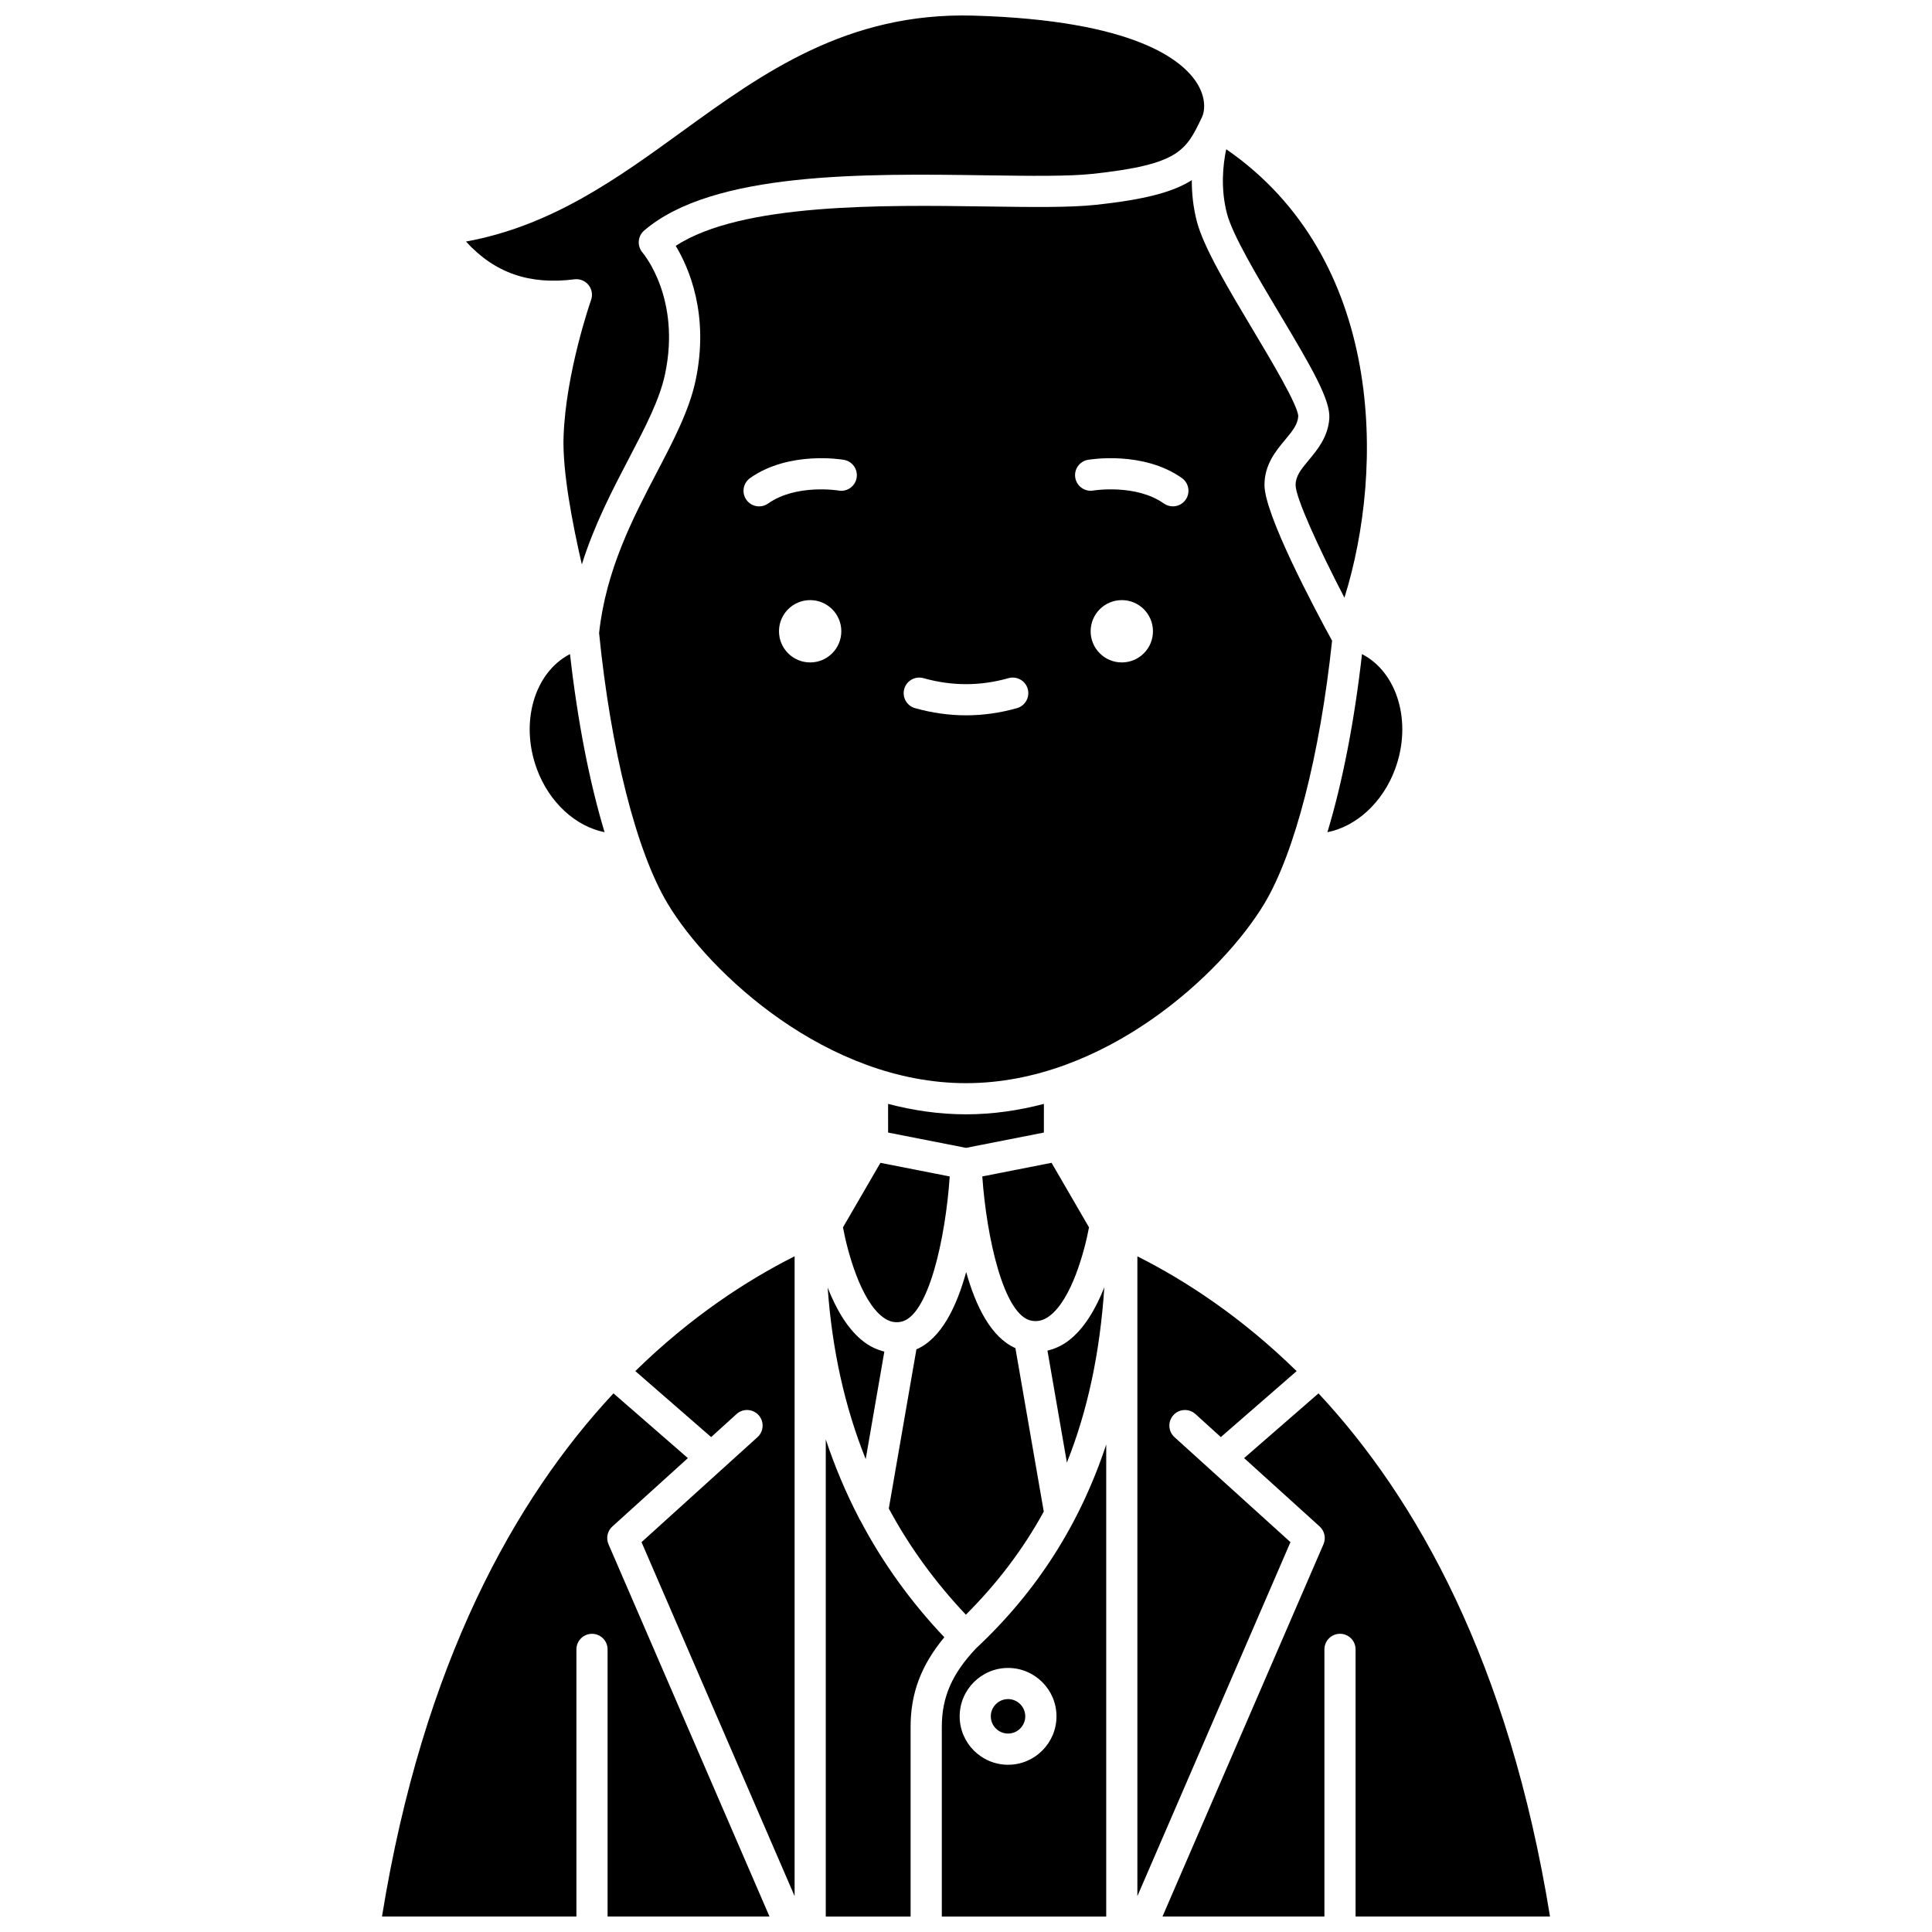 <?xml version="1.0" encoding="UTF-8"?>
<!-- Uploaded to: SVG Repo, www.svgrepo.com, Generator: SVG Repo Mixer Tools -->
<svg width="800px" height="800px" version="1.1" viewBox="144 144 512 512" xmlns="http://www.w3.org/2000/svg">
 <defs>
  <clipPath id="e">
   <path d="m393 526h45v125.9h-45z"/>
  </clipPath>
  <clipPath id="d">
   <path d="m362 525h33v126.9h-33z"/>
  </clipPath>
  <clipPath id="c">
   <path d="m245 513h103v138.9h-103z"/>
  </clipPath>
  <clipPath id="b">
   <path d="m452 513h103v138.9h-103z"/>
  </clipPath>
  <clipPath id="a">
   <path d="m267 148.09h197v145.91h-197z"/>
  </clipPath>
 </defs>
 <path d="m432.6 469.26-9.926-17.102-18.355 3.609c1.102 15.91 5.664 37.086 13.16 38.254 1.633 0.266 3.094-0.129 4.57-1.211 5.926-4.336 9.402-17.359 10.551-23.551z"/>
 <path d="m479.05 383.5c8.094-13.492 14.754-39.43 17.965-69.703-4.926-9.016-17.914-33.516-17.914-41.25 0-5.438 3.012-9.047 5.434-11.949 2.082-2.496 3.363-4.129 3.519-6.269-0.051-2.894-7.269-14.961-12.043-22.949-6.387-10.688-13-21.742-14.805-28.602-1.02-3.879-1.375-7.621-1.367-11.039-5.012 3.191-12.484 5.144-25.391 6.539-6.992 0.754-17.164 0.605-28.926 0.438-27.672-0.395-64.969-0.93-82.453 10.43 3.5 5.789 8.953 18.246 5.277 35.664-1.668 7.898-5.863 15.93-10.309 24.426-6.312 12.082-13.453 25.773-15.27 42.523 3.117 31.148 9.906 57.945 18.184 71.738 11.031 18.387 42.246 47.551 79.055 47.551 36.809 0 68.008-29.164 79.043-47.547zm-120.35-63.949c-4.562 0-8.258-3.695-8.258-8.258s3.695-8.258 8.258-8.258 8.258 3.695 8.258 8.258-3.699 8.258-8.258 8.258zm7.547-45.547c-0.223-0.039-11.273-1.801-18.699 3.438-0.723 0.512-1.555 0.754-2.375 0.754-1.297 0-2.578-0.605-3.379-1.75-1.312-1.867-0.867-4.445 0.996-5.758 10.305-7.262 24.281-4.922 24.867-4.824 2.246 0.391 3.75 2.531 3.356 4.777-0.387 2.242-2.519 3.758-4.766 3.363zm47.262 57.66c-4.481 1.27-9.031 1.906-13.512 1.906s-9.031-0.645-13.512-1.906c-2.195-0.621-3.469-2.902-2.848-5.098 0.621-2.191 2.902-3.457 5.098-2.848 7.504 2.121 15.027 2.121 22.531 0 2.195-0.609 4.477 0.66 5.098 2.848 0.613 2.195-0.66 4.477-2.856 5.098zm27.781-12.113c-4.562 0-8.258-3.695-8.258-8.258s3.695-8.258 8.258-8.258 8.258 3.695 8.258 8.258c0.004 4.562-3.695 8.258-8.258 8.258zm16.91-43.113c-0.805 1.141-2.082 1.75-3.379 1.75-0.82 0-1.652-0.242-2.375-0.754-7.465-5.262-18.613-3.453-18.723-3.438-2.219 0.383-4.379-1.129-4.762-3.371-0.383-2.242 1.113-4.379 3.356-4.766 0.59-0.098 14.586-2.438 24.891 4.824 1.859 1.316 2.309 3.891 0.992 5.754z"/>
 <path d="m436.66 485.14c-2.184 5.516-5.32 11.102-9.727 14.324-1.668 1.223-3.477 2.019-5.344 2.465l5.148 29.668c5.508-13.766 8.773-29.145 9.922-46.457z"/>
 <path d="m286.27 347.78c3.293 8.949 10.355 15.266 17.949 16.758-3.981-13.168-7.141-29.289-9.164-47.199-9.371 4.828-13.355 18.012-8.785 30.441z"/>
 <path d="m363.34 485.23c1.18 16.543 4.539 31.645 10.078 45.453l4.941-28.496c-1.816-0.453-3.57-1.234-5.199-2.43-4.449-3.25-7.613-8.922-9.82-14.527z"/>
 <path d="m420.61 544.59-7.516-43.324c-6.488-2.871-10.52-11.152-13.047-20.168-2.527 9.188-6.594 17.637-13.188 20.496l-7.316 42.176c5.445 10.129 12.25 19.488 20.422 28.141 8.316-8.297 15.18-17.355 20.645-27.32z"/>
 <path d="m382.58 494.32c7.496-1.168 12.035-22.52 13.105-38.547l-18.363-3.609-9.926 17.102c1.16 6.269 4.68 19.48 10.656 23.848 1.469 1.078 2.914 1.469 4.527 1.207z"/>
 <path d="m483.09 227.14c8.656 14.477 13.535 22.906 13.191 27.777-0.352 4.906-3.16 8.266-5.414 10.973-2.18 2.609-3.519 4.332-3.519 6.656 0 3.328 6.106 16.703 12.941 29.852 10.754-34.371 10.523-89.988-31.328-118.85-0.871 4.148-1.535 10.469 0.215 17.121 1.52 5.727 8.105 16.746 13.914 26.469z"/>
 <path d="m420.64 444.14 0.004-7.598c-6.633 1.738-13.531 2.766-20.645 2.766-7.109 0-14.012-1.027-20.645-2.766l0.004 7.598 20.641 4.055z"/>
 <path d="m495.78 364.54c7.582-1.492 14.66-7.812 17.949-16.762 4.57-12.434 0.586-25.617-8.785-30.434-2.023 17.91-5.184 34.027-9.164 47.195z"/>
 <g clip-path="url(#e)">
  <path d="m402.79 580.71c-0.004 0-0.004 0 0 0-0.004 0-0.004 0 0 0-0.039 0.031-0.066 0.07-0.102 0.098-6.328 6.656-9.098 12.926-9.098 20.793v50.305h43.57v-125.09c-6.965 21.066-18.371 38.914-34.371 53.895zm21.188 18.141c0 7.074-5.758 12.828-12.828 12.828-7.07 0-12.828-5.758-12.828-12.828 0-7.07 5.758-12.828 12.828-12.828 7.07-0.004 12.828 5.754 12.828 12.828z"/>
 </g>
 <path d="m411.14 603.41c2.519 0 4.566-2.051 4.566-4.566s-2.051-4.566-4.566-4.566-4.566 2.051-4.566 4.566c0 2.512 2.047 4.566 4.566 4.566z"/>
 <path d="m332.46 524.84 6.738-6.106c1.691-1.535 4.305-1.398 5.836 0.289 1.531 1.691 1.398 4.305-0.289 5.836l-30.734 27.824 40.566 93.805 0.004-169.56c-12.75 6.414-27.539 16.055-42.215 30.426z"/>
 <path d="m455.25 524.86c-1.688-1.531-1.816-4.141-0.289-5.836 1.527-1.688 4.137-1.82 5.836-0.289l6.738 6.106 20.086-17.477c-14.668-14.367-29.461-24.004-42.203-30.422v169.55l40.566-93.805z"/>
 <g clip-path="url(#d)">
  <path d="m371.99 546.93c-0.195-0.246-0.312-0.531-0.445-0.816-3.414-6.582-6.316-13.473-8.707-20.656v126.45h22.48v-50.305c0-8.867 2.789-16.312 8.938-23.711-8.914-9.406-16.348-19.734-22.266-30.965z"/>
 </g>
 <g clip-path="url(#c)">
  <path d="m306.28 548.54 20.016-18.125-19.719-17.16c-25.906 27.773-50.43 71.172-61.344 138.64h51.523v-70.789c0-2.281 1.852-4.129 4.129-4.129 2.281 0 4.129 1.852 4.129 4.129v70.789h42.91l-42.664-98.656c-0.703-1.621-0.293-3.516 1.02-4.703z"/>
 </g>
 <g clip-path="url(#b)">
  <path d="m554.77 651.9c-10.914-67.469-35.445-110.87-61.352-138.64l-19.715 17.148 20.016 18.125c1.309 1.188 1.723 3.078 1.02 4.699l-42.664 98.656h42.91v-70.789c0-2.281 1.852-4.129 4.129-4.129 2.281 0 4.129 1.852 4.129 4.129v70.789l51.527 0.004z"/>
 </g>
 <g clip-path="url(#a)">
  <path d="m296.23 218.02c0.172-0.02 0.348-0.031 0.52-0.031 1.238 0 2.426 0.559 3.211 1.535 0.898 1.113 1.16 2.617 0.68 3.969-0.066 0.191-6.711 19.188-7.293 36.242-0.312 9.117 2.316 22.922 4.844 33.844 3.312-10.551 8.105-19.723 12.516-28.16 4.352-8.328 8.109-15.523 9.543-22.309 4.203-19.91-5.57-31.691-5.988-32.184-1.469-1.73-1.285-4.344 0.438-5.824 18.246-15.68 58.543-15.109 90.926-14.637 11.496 0.16 21.43 0.301 27.922-0.391 22.977-2.481 24.73-6.137 28.961-14.965 0.859-1.797 1.062-5.203-1.203-8.91-3.789-6.219-16.551-16.836-59.371-18.062-33.395-0.918-55.715 15.145-77.191 30.723-16.977 12.309-34.48 25.008-57.254 29.152 7.578 8.332 16.852 11.539 28.742 10.008z"/>
 </g>
</svg>